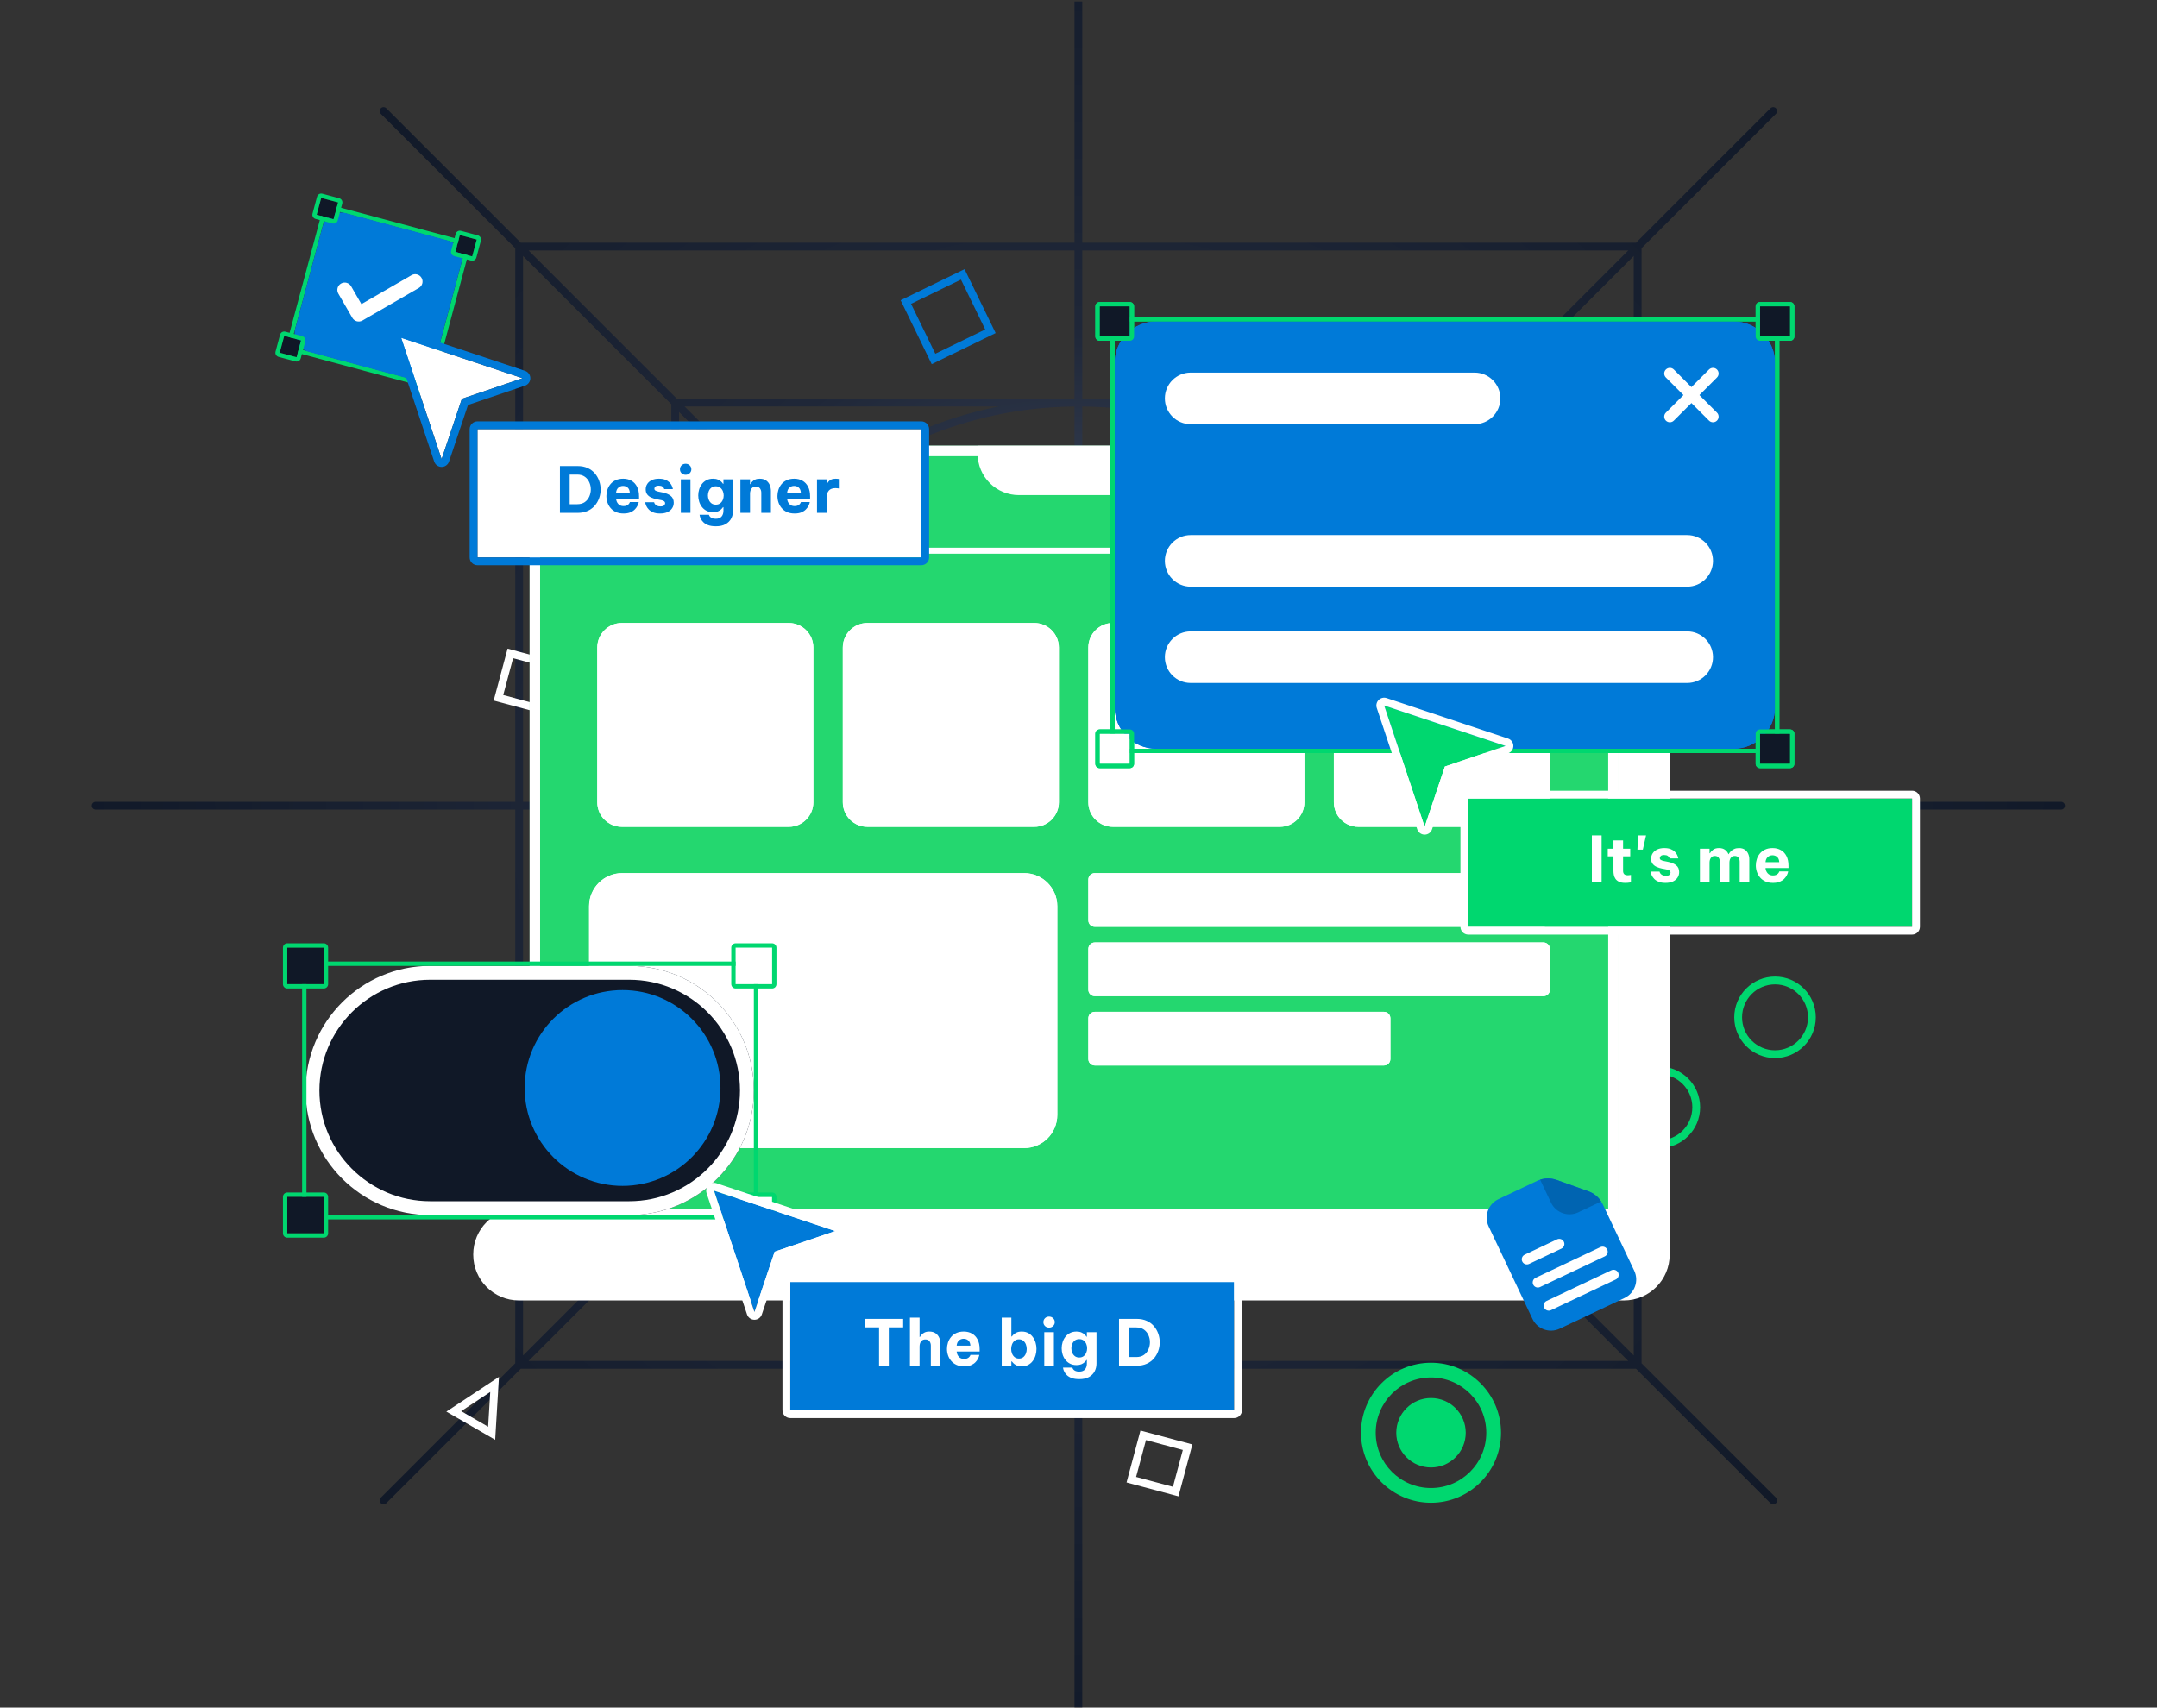 <?xml version="1.0" encoding="UTF-8" standalone="no"?><!DOCTYPE svg PUBLIC "-//W3C//DTD SVG 1.1//EN" "http://www.w3.org/Graphics/SVG/1.1/DTD/svg11.dtd"><svg width="100%" height="100%" viewBox="0 0 1244 985" version="1.1" xmlns="http://www.w3.org/2000/svg" xmlns:xlink="http://www.w3.org/1999/xlink" xml:space="preserve" xmlns:serif="http://www.serif.com/" style="fill-rule:evenodd;clip-rule:evenodd;stroke-linejoin:round;stroke-miterlimit:2;"><rect x="0" y="0" width="1244" height="985" fill="#333333" stroke="none"/><rect id="Design-How-we-work-outline" serif:id="Design How we work outline" x="0.437" y="0.875" width="1243" height="984" style="fill:none;"/><clipPath id="_clip1"><rect x="0.437" y="0.875" width="1243" height="984"/></clipPath><g clip-path="url(#_clip1)"><path d="M271.185,142.385L249.861,221.966C249.504,223.3 248.133,224.091 246.799,223.734L166.841,202.309C165.507,201.952 164.715,200.581 165.073,199.247L186.397,119.666C186.754,118.332 188.125,117.54 189.458,117.898L269.417,139.323C270.751,139.68 271.542,141.051 271.185,142.385ZM268.77,141.737L188.811,120.313L167.488,199.894L247.446,221.319L268.77,141.737Z" style="fill:rgb(0,215,111);"/><g id="Bg-grid" serif:id="Bg grid"><path d="M297.15,467.019L55.228,467.019C53.986,467.019 52.978,466.011 52.978,464.769C52.978,463.527 53.986,462.519 55.228,462.519L297.15,462.519L297.15,143.163L219.622,65.636C218.744,64.758 218.744,63.332 219.622,62.454C220.5,61.576 221.926,61.576 222.804,62.454L300.332,139.981L619.687,139.981L619.687,-73.834C619.687,-75.075 620.695,-76.084 621.937,-76.084C623.179,-76.084 624.187,-75.075 624.187,-73.834L624.187,139.981L943.542,139.981L1021.07,62.454C1021.95,61.576 1023.37,61.576 1024.25,62.454C1025.13,63.332 1025.13,64.758 1024.25,65.636L946.724,143.163L946.724,462.519L1188.65,462.519C1189.89,462.519 1190.9,463.527 1190.9,464.769C1190.9,466.011 1189.89,467.019 1188.65,467.019L946.724,467.019L946.724,786.374L1024.25,863.902C1025.13,864.78 1025.13,866.205 1024.25,867.084C1023.37,867.962 1021.95,867.962 1021.07,867.084L943.542,789.556L624.187,789.556L624.187,1059.58C624.187,1060.83 623.179,1061.83 621.937,1061.83C620.695,1061.83 619.687,1060.83 619.687,1059.58L619.687,789.556L300.332,789.556L222.804,867.084C221.926,867.962 220.5,867.962 219.622,867.084C218.744,866.205 218.744,864.78 219.622,863.902L297.15,786.374L297.15,467.019ZM301.65,147.663C301.65,170.795 301.65,316.344 301.65,462.519L387.15,462.519L387.15,233.163L301.65,147.663ZM619.687,144.481L304.832,144.481L390.332,229.981L619.687,229.981L619.687,144.481ZM939.042,144.481L624.187,144.481L624.187,229.981L853.542,229.981L939.042,144.481ZM942.224,462.519L942.224,147.663L856.724,233.163L856.724,462.519L942.224,462.519ZM942.224,781.874L942.224,467.019L856.724,467.019L856.724,696.374L942.224,781.874ZM624.187,785.056L939.042,785.056L853.542,699.556L624.187,699.556L624.187,785.056ZM304.832,785.056L619.687,785.056L619.687,699.556L390.332,699.556L304.832,785.056ZM301.65,467.019C301.65,613.193 301.65,758.743 301.65,781.874L387.15,696.374L387.15,467.019L301.65,467.019ZM391.65,237.663C391.65,261.282 391.65,336.244 391.65,418.832C400.713,373.214 423.011,332.338 454.366,300.38L391.65,237.663ZM576,234.481C489.08,234.481 411.261,234.481 394.832,234.482L457.548,297.198C489.506,265.843 530.382,243.545 576,234.481ZM849.042,234.481C832.613,234.481 754.794,234.481 667.874,234.481C713.492,243.545 754.367,265.843 786.325,297.198L849.042,234.481ZM852.224,418.832L852.224,237.663L789.507,300.38C820.863,332.338 843.161,373.214 852.224,418.832ZM852.224,691.874L852.224,510.706C843.161,556.323 820.863,597.199 789.507,629.157L852.224,691.874ZM667.874,695.056C754.794,695.056 832.613,695.056 849.042,695.056L786.325,632.339C754.367,663.695 713.492,685.993 667.874,695.056ZM394.832,695.056C411.261,695.056 489.08,695.056 576,695.056C530.382,685.993 489.506,663.695 457.548,632.339L394.832,695.056ZM391.65,510.706C391.65,597.802 391.65,675.465 391.65,691.874L454.366,629.157C423.011,597.199 400.713,556.323 391.65,510.706ZM457.548,303.562C417.282,344.616 392.254,400.668 391.66,462.519L616.505,462.519L457.548,303.562ZM619.687,234.492C557.836,235.086 501.784,260.114 460.73,300.38L619.687,459.337L619.687,234.492ZM783.144,300.38C742.089,260.114 686.038,235.086 624.187,234.492L624.187,459.337L783.144,300.38ZM852.213,462.519C851.62,400.668 826.592,344.616 786.326,303.562L627.369,462.519L852.213,462.519ZM786.326,625.976C826.592,584.921 851.62,528.87 852.213,467.019L627.369,467.019L786.326,625.976ZM624.187,695.045C686.038,694.452 742.089,669.423 783.144,629.158L624.187,470.201L624.187,695.045ZM460.73,629.158C501.784,669.423 557.836,694.452 619.687,695.045L619.687,470.201L460.73,629.158ZM391.66,467.019C392.254,528.87 417.282,584.921 457.548,625.976L616.505,467.019L391.66,467.019Z" style="fill:url(#_Radial2);"/></g><g id="Bg-shapes" serif:id="Bg shapes"><path d="M829.589,539.005C842.566,539.005 853.101,549.541 853.101,562.517C853.101,575.494 842.566,586.029 829.589,586.029C816.613,586.029 806.077,575.494 806.077,562.517C806.077,549.541 816.613,539.005 829.589,539.005ZM829.589,543.505C819.096,543.505 810.577,552.024 810.577,562.517C810.577,573.01 819.096,581.529 829.589,581.529C840.082,581.529 848.601,573.01 848.601,562.517C848.601,552.024 840.082,543.505 829.589,543.505Z" style="fill:rgb(0,215,111);"/><path d="M957.004,615.226C969.981,615.226 980.516,625.761 980.516,638.738C980.516,651.714 969.981,662.25 957.004,662.25C944.028,662.25 933.492,651.714 933.492,638.738C933.492,625.761 944.028,615.226 957.004,615.226ZM957.004,619.726C946.511,619.726 937.992,628.245 937.992,638.738C937.992,649.231 946.511,657.75 957.004,657.75C967.497,657.75 976.016,649.231 976.016,638.738C976.016,628.245 967.497,619.726 957.004,619.726Z" style="fill:rgb(0,215,111);"/><path d="M486.071,733.169C499.047,733.169 509.583,743.704 509.583,756.681C509.583,769.657 499.047,780.193 486.071,780.193C473.094,780.193 462.559,769.657 462.559,756.681C462.559,743.704 473.094,733.169 486.071,733.169ZM486.071,737.669C475.578,737.669 467.059,746.188 467.059,756.681C467.059,767.174 475.578,775.693 486.071,775.693C496.564,775.693 505.083,767.174 505.083,756.681C505.083,746.188 496.564,737.669 486.071,737.669Z" style="fill:rgb(0,215,111);"/><path d="M1023.7,563.323C1036.68,563.323 1047.22,573.858 1047.22,586.835C1047.22,599.811 1036.68,610.347 1023.7,610.347C1010.73,610.347 1000.19,599.811 1000.19,586.835C1000.19,573.858 1010.73,563.323 1023.7,563.323ZM1023.7,567.823C1013.21,567.823 1004.69,576.342 1004.69,586.835C1004.69,597.328 1013.21,605.847 1023.7,605.847C1034.2,605.847 1042.72,597.328 1042.72,586.835C1042.72,576.342 1034.2,567.823 1023.7,567.823Z" style="fill:rgb(0,215,111);"/><path d="M556.289,155.257L574.221,192.128L537.35,210.059L519.418,173.188L556.289,155.257ZM554.21,161.272L525.433,175.267L539.429,204.044L568.206,190.049L554.21,161.272Z" style="fill:rgb(0,122,216);"/><path d="M322.678,382.185L314.654,412.128L284.711,404.105L292.734,374.161L322.678,382.185ZM317.166,385.367L295.916,379.673L290.222,400.923L311.472,406.617L317.166,385.367Z" style="fill:white;"/><path d="M687.678,833.216L679.654,863.16L649.711,855.136L657.734,825.193L687.678,833.216ZM682.166,836.398L660.916,830.704L655.222,851.954L676.472,857.648L682.166,836.398Z" style="fill:white;"/><path d="M287.759,794.251L285.581,830.54L257.42,814.282L287.759,794.251ZM282.728,802.965L265.976,814.025L281.525,823.002L282.728,802.965Z" style="fill:white;"/><path d="M942.926,595.805L932.027,630.488L908.64,607.896L942.926,595.805ZM935.934,603.042L917.004,609.718L929.917,622.192L935.934,603.042Z" style="fill:rgb(0,122,216);"/></g><path d="M962.949,703.181L305.492,703.181C305.492,703.181 305.492,432.93 305.492,313.156C305.492,282.228 330.564,257.156 361.492,257.156L906.949,257.156C937.877,257.156 962.949,282.228 962.949,313.156L962.949,703.181Z" style="fill:white;"/><path d="M962.949,703.181L305.492,703.181L305.492,313.156C305.492,282.228 330.564,257.156 361.492,257.156L906.949,257.156C937.877,257.156 962.949,282.228 962.949,313.156L962.949,703.181ZM956.949,697.181L956.949,313.156C956.949,285.542 934.564,263.156 906.949,263.156L361.492,263.156C333.878,263.156 311.492,285.542 311.492,313.156L311.492,697.181L956.949,697.181Z" style="fill:white;"/><path d="M933.492,703.181L305.492,703.181L305.492,313.156C305.492,282.228 330.564,257.156 361.492,257.156C480.684,257.156 758.3,257.156 877.492,257.156C908.42,257.156 933.492,282.228 933.492,313.156L933.492,703.181Z" style="fill:rgb(36,215,111);"/><path d="M933.492,703.181L305.492,703.181L305.492,313.156C305.492,282.228 330.564,257.156 361.492,257.156L877.492,257.156C908.42,257.156 933.492,282.228 933.492,313.156L933.492,703.181ZM927.492,697.181L927.492,313.156C927.492,285.542 905.107,263.156 877.492,263.156L361.492,263.156C333.878,263.156 311.492,285.542 311.492,313.156L311.492,697.181L927.492,697.181Z" style="fill:white;"/><path d="M469.068,373.521L469.068,462.801C469.068,470.615 462.725,476.958 454.912,476.958L358.627,476.958C350.814,476.958 344.47,470.615 344.47,462.801L344.47,373.521C344.47,365.708 350.814,359.365 358.627,359.365L454.912,359.365C462.725,359.365 469.068,365.708 469.068,373.521Z" style="fill:white;"/><path d="M469.068,373.521L469.068,462.801C469.068,470.615 462.725,476.958 454.912,476.958L358.627,476.958C350.814,476.958 344.47,470.615 344.47,462.801L344.47,373.521C344.47,365.708 350.814,359.365 358.627,359.365L454.912,359.365C462.725,359.365 469.068,365.708 469.068,373.521ZM464.568,373.521C464.568,368.192 460.241,363.865 454.912,363.865L358.627,363.865C353.297,363.865 348.97,368.192 348.97,373.521L348.97,462.801C348.97,468.131 353.297,472.458 358.627,472.458L454.912,472.458C460.241,472.458 464.568,468.131 464.568,462.801L464.568,373.521Z" style="fill:white;"/><path d="M610.669,373.521L610.669,462.801C610.669,470.615 604.325,476.958 596.512,476.958L500.228,476.958C492.414,476.958 486.071,470.615 486.071,462.801L486.071,373.521C486.071,365.708 492.414,359.365 500.228,359.365L596.512,359.365C604.325,359.365 610.669,365.708 610.669,373.521Z" style="fill:white;"/><path d="M610.669,373.521L610.669,462.801C610.669,470.615 604.325,476.958 596.512,476.958L500.228,476.958C492.414,476.958 486.071,470.615 486.071,462.801L486.071,373.521C486.071,365.708 492.414,359.365 500.228,359.365L596.512,359.365C604.325,359.365 610.669,365.708 610.669,373.521ZM606.169,373.521C606.169,368.192 601.842,363.865 596.512,363.865L500.228,363.865C494.898,363.865 490.571,368.192 490.571,373.521L490.571,462.801C490.571,468.131 494.898,472.458 500.228,472.458L596.512,472.458C601.842,472.458 606.169,468.131 606.169,462.801L606.169,373.521Z" style="fill:white;"/><path d="M752.269,373.521L752.269,462.801C752.269,470.615 745.926,476.958 738.113,476.958L641.828,476.958C634.015,476.958 627.671,470.615 627.671,462.801L627.671,373.521C627.671,365.708 634.015,359.365 641.828,359.365L738.113,359.365C745.926,359.365 752.269,365.708 752.269,373.521Z" style="fill:white;"/><path d="M752.269,373.521L752.269,462.801C752.269,470.615 745.926,476.958 738.113,476.958L641.828,476.958C634.015,476.958 627.671,470.615 627.671,462.801L627.671,373.521C627.671,365.708 634.015,359.365 641.828,359.365L738.113,359.365C745.926,359.365 752.269,365.708 752.269,373.521ZM747.769,373.521C747.769,368.192 743.442,363.865 738.113,363.865L641.828,363.865C636.498,363.865 632.171,368.192 632.171,373.521L632.171,462.801C632.171,468.131 636.498,472.458 641.828,472.458L738.113,472.458C743.442,472.458 747.769,468.131 747.769,462.801L747.769,373.521Z" style="fill:white;"/><path d="M893.87,373.521L893.87,462.801C893.87,470.615 887.526,476.958 879.713,476.958L783.429,476.958C775.615,476.958 769.272,470.615 769.272,462.801L769.272,373.521C769.272,365.708 775.615,359.365 783.429,359.365L879.713,359.365C887.526,359.365 893.87,365.708 893.87,373.521Z" style="fill:white;"/><path d="M893.87,373.521L893.87,462.801C893.87,470.615 887.526,476.958 879.713,476.958L783.429,476.958C775.615,476.958 769.272,470.615 769.272,462.801L769.272,373.521C769.272,365.708 775.615,359.365 783.429,359.365L879.713,359.365C887.526,359.365 893.87,365.708 893.87,373.521ZM889.37,373.521C889.37,368.192 885.043,363.865 879.713,363.865L783.429,363.865C778.099,363.865 773.772,368.192 773.772,373.521L773.772,462.801C773.772,468.131 778.099,472.458 783.429,472.458L879.713,472.458C885.043,472.458 889.37,468.131 889.37,462.801L889.37,373.521Z" style="fill:white;"/><path d="M893.87,507.384L893.87,530.893C893.87,532.95 892.2,534.621 890.142,534.621L631.399,534.621C629.342,534.621 627.671,532.95 627.671,530.893L627.671,507.384C627.671,505.327 629.342,503.656 631.399,503.656L890.142,503.656C892.2,503.656 893.87,505.327 893.87,507.384Z" style="fill:white;"/><path d="M893.87,507.384L893.87,530.893C893.87,532.95 892.2,534.621 890.142,534.621L631.399,534.621C629.342,534.621 627.671,532.95 627.671,530.893L627.671,507.384C627.671,505.327 629.342,503.656 631.399,503.656L890.142,503.656C892.2,503.656 893.87,505.327 893.87,507.384ZM632.171,508.156L632.171,530.121L889.37,530.121L889.37,508.156L632.171,508.156Z" style="fill:white;"/><path d="M893.87,547.384L893.87,570.893C893.87,572.95 892.2,574.621 890.142,574.621L631.399,574.621C629.342,574.621 627.671,572.95 627.671,570.893L627.671,547.384C627.671,545.327 629.342,543.656 631.399,543.656L890.142,543.656C892.2,543.656 893.87,545.327 893.87,547.384Z" style="fill:white;"/><path d="M893.87,547.384L893.87,570.893C893.87,572.95 892.2,574.621 890.142,574.621L631.399,574.621C629.342,574.621 627.671,572.95 627.671,570.893L627.671,547.384C627.671,545.327 629.342,543.656 631.399,543.656L890.142,543.656C892.2,543.656 893.87,545.327 893.87,547.384ZM632.171,548.156L632.171,570.121L889.37,570.121L889.37,548.156L632.171,548.156Z" style="fill:white;"/><path d="M801.87,587.384L801.87,610.893C801.87,612.95 800.2,614.621 798.142,614.621L631.399,614.621C629.342,614.621 627.671,612.95 627.671,610.893L627.671,587.384C627.671,585.327 629.342,583.656 631.399,583.656L798.142,583.656C800.2,583.656 801.87,585.327 801.87,587.384Z" style="fill:white;"/><path d="M801.87,587.384L801.87,610.893C801.87,612.95 800.2,614.621 798.142,614.621L631.399,614.621C629.342,614.621 627.671,612.95 627.671,610.893L627.671,587.384C627.671,585.327 629.342,583.656 631.399,583.656L798.142,583.656C800.2,583.656 801.87,585.327 801.87,587.384ZM632.171,588.156L632.171,610.121L797.37,610.121L797.37,588.156L632.171,588.156Z" style="fill:white;"/><path d="M609.765,522.749L609.765,643.157C609.765,653.695 601.209,662.25 590.672,662.25L358.839,662.25C348.301,662.25 339.746,653.695 339.746,643.157L339.746,522.749C339.746,512.211 348.301,503.656 358.839,503.656L590.672,503.656C601.209,503.656 609.765,512.211 609.765,522.749Z" style="fill:white;"/><path d="M609.765,522.749L609.765,643.157C609.765,653.695 601.209,662.25 590.672,662.25L358.839,662.25C348.301,662.25 339.746,653.695 339.746,643.157L339.746,522.749C339.746,512.211 348.301,503.656 358.839,503.656L590.672,503.656C601.209,503.656 609.765,512.211 609.765,522.749ZM605.265,522.749C605.265,514.695 598.726,508.156 590.672,508.156L358.839,508.156C350.785,508.156 344.246,514.695 344.246,522.749L344.246,643.157C344.246,651.211 350.785,657.75 358.839,657.75L590.672,657.75C598.726,657.75 605.265,651.211 605.265,643.157L605.265,522.749Z" style="fill:white;"/><path d="M310.492,319.406C309.526,319.406 308.742,318.622 308.742,317.656C308.742,316.69 309.526,315.906 310.492,315.906L943.655,315.906C944.621,315.906 945.405,316.69 945.405,317.656C945.405,318.622 944.621,319.406 943.655,319.406L310.492,319.406Z" style="fill:white;"/><circle cx="344.47" cy="296.555" r="8.101" style="fill:white;"/><circle cx="373.638" cy="296.555" r="8.101" style="fill:white;"/><circle cx="402.805" cy="296.555" r="8.101" style="fill:white;"/><path d="M672.025,257.156C672.025,257.156 672.025,259.042 672.025,261.843C672.025,268.144 669.522,274.188 665.066,278.643C660.61,283.099 654.567,285.603 648.265,285.603C630.256,285.603 605.618,285.603 587.608,285.603C581.307,285.603 575.263,283.099 570.807,278.643C566.351,274.188 563.848,268.144 563.848,261.843C563.848,259.042 563.848,257.156 563.848,257.156L672.025,257.156Z" style="fill:white;"/><path d="M962.949,697.181C962.949,697.181 962.949,710.474 962.949,723.742C962.949,738.33 951.123,750.156 936.535,750.156C826.974,750.156 408.9,750.156 299.338,750.156C284.75,750.156 272.924,738.33 272.924,723.742C272.924,723.693 272.924,723.644 272.924,723.595C272.924,709.007 284.75,697.181 299.338,697.181L962.949,697.181Z" style="fill:white;"/><path d="M962.949,697.181L962.949,723.742C962.949,738.33 951.123,750.156 936.535,750.156L299.338,750.156C284.75,750.156 272.924,738.33 272.924,723.742L272.924,723.595C272.924,709.007 284.75,697.181 299.338,697.181L962.949,697.181ZM959.449,700.681L299.338,700.681C286.683,700.681 276.424,710.94 276.424,723.595L276.424,723.742C276.424,736.397 286.683,746.656 299.338,746.656L936.535,746.656C949.19,746.656 959.449,736.397 959.449,723.742L959.449,700.681Z" style="fill:none;"/><path d="M446.219,618.78C444.852,619.876 443.555,620.641 442.329,621.078C441.104,621.514 439.964,621.725 438.909,621.713C437.854,621.7 436.905,621.557 436.061,621.282C435.216,621.007 434.495,620.68 433.896,620.302C433.297,619.925 432.841,619.588 432.527,619.294C432.213,619 432.056,618.853 432.056,618.853L436.501,615.292C436.501,615.292 436.673,615.419 437.017,615.673C437.362,615.928 437.847,616.154 438.475,616.354C439.102,616.553 439.836,616.573 440.676,616.415C441.515,616.256 442.439,615.774 443.446,614.967C444.68,613.978 445.383,612.987 445.553,611.992C445.723,610.998 445.52,610.14 444.941,609.419C444.424,608.773 443.79,608.439 443.039,608.416C442.288,608.394 441.371,608.661 440.288,609.217L437.034,610.935C435.727,611.639 434.402,612.155 433.058,612.483C431.715,612.811 430.416,612.815 429.161,612.494C427.906,612.174 426.769,611.377 425.75,610.105C424.715,608.813 424.136,607.429 424.013,605.952C423.891,604.476 424.204,603.008 424.954,601.55C425.704,600.092 426.867,598.731 428.443,597.468C429.925,596.281 431.326,595.509 432.647,595.153C433.967,594.796 435.165,594.695 436.239,594.848C437.313,595.001 438.238,595.281 439.016,595.687C439.794,596.093 440.393,596.471 440.813,596.821C441.233,597.17 441.443,597.345 441.443,597.345L437.112,600.814C437.112,600.814 436.973,600.708 436.693,600.495C436.414,600.283 436.013,600.104 435.492,599.96C434.972,599.816 434.353,599.813 433.637,599.95C432.92,600.087 432.125,600.506 431.251,601.206C430.055,602.165 429.4,603.119 429.286,604.067C429.173,605.015 429.36,605.794 429.847,606.401C430.349,607.028 431.003,607.3 431.809,607.215C432.614,607.131 433.513,606.832 434.505,606.318L437.976,604.52C439.283,603.816 440.609,603.33 441.955,603.063C443.3,602.796 444.584,602.851 445.806,603.229C447.029,603.606 448.127,604.403 449.101,605.618C450.105,606.872 450.693,608.248 450.866,609.748C451.038,611.247 450.748,612.774 449.996,614.327C449.245,615.88 447.986,617.365 446.219,618.78Z" style="fill:white;fill-rule:nonzero;"/><path d="M464.569,604.079C463.239,605.145 461.911,605.842 460.585,606.172C459.258,606.502 457.981,606.542 456.753,606.294C455.525,606.046 454.382,605.582 453.322,604.903C452.263,604.223 451.338,603.389 450.547,602.401C449.786,601.452 449.184,600.398 448.74,599.241C448.296,598.084 448.079,596.878 448.087,595.624C448.096,594.369 448.401,593.135 449.003,591.92C449.604,590.705 450.561,589.572 451.871,588.522C453.258,587.412 454.731,586.73 456.292,586.478C457.852,586.226 459.411,586.45 460.97,587.15C462.529,587.851 463.986,589.046 465.34,590.737L466.185,591.791L455.842,600.077C456.63,600.943 457.579,601.477 458.691,601.677C459.803,601.878 460.872,601.567 461.898,600.746C462.487,600.274 462.894,599.799 463.12,599.322C463.346,598.845 463.468,598.404 463.487,597.999C463.505,597.594 463.477,597.266 463.401,597.016C463.324,596.765 463.286,596.639 463.286,596.639L467.275,593.444C467.275,593.444 467.373,593.654 467.569,594.073C467.765,594.493 467.936,595.066 468.081,595.792C468.226,596.518 468.252,597.339 468.159,598.255C468.067,599.171 467.749,600.128 467.206,601.124C466.664,602.12 465.784,603.105 464.569,604.079ZM453.742,597.456L459.925,592.502C459.031,591.503 458.094,590.976 457.113,590.919C456.132,590.863 455.224,591.169 454.388,591.839C453.552,592.509 453.057,593.35 452.902,594.363C452.747,595.376 453.027,596.407 453.742,597.456Z" style="fill:white;fill-rule:nonzero;"/><path d="M468.397,575.283C469.366,574.507 470.289,574.024 471.167,573.835C472.045,573.647 472.795,573.6 473.416,573.694C474.038,573.789 474.44,573.872 474.622,573.944L474.85,573.762L473.298,571.824L477.629,568.354L489.727,583.456L485.396,586.925L483.844,584.988L483.616,585.17C483.647,585.364 483.64,585.775 483.597,586.402C483.554,587.029 483.344,587.751 482.969,588.566C482.593,589.382 481.921,590.178 480.952,590.954C479.831,591.852 478.679,592.408 477.495,592.624C476.311,592.84 475.143,592.793 473.991,592.484C472.839,592.175 471.753,591.665 470.732,590.955C469.71,590.245 468.812,589.406 468.036,588.437C467.26,587.468 466.636,586.408 466.166,585.257C465.696,584.105 465.436,582.934 465.385,581.742C465.335,580.55 465.544,579.4 466.013,578.292C466.482,577.184 467.276,576.181 468.397,575.283ZM472.459,577.783C471.68,578.407 471.2,579.142 471.02,579.988C470.84,580.834 470.889,581.692 471.165,582.562C471.441,583.432 471.861,584.219 472.424,584.922C472.987,585.624 473.663,586.206 474.452,586.665C475.241,587.124 476.068,587.358 476.933,587.367C477.797,587.376 478.619,587.069 479.398,586.445C480.177,585.821 480.656,585.086 480.836,584.24C481.016,583.394 480.968,582.536 480.692,581.666C480.416,580.796 479.996,580.009 479.433,579.306C478.87,578.603 478.194,578.022 477.405,577.563C476.616,577.103 475.789,576.869 474.924,576.86C474.059,576.852 473.237,577.159 472.459,577.783Z" style="fill:white;fill-rule:nonzero;"/><path d="M493.033,580.808L480.934,565.706L485.237,562.26L486.994,564.454L487.137,564.339C486.988,563.804 486.914,563.224 486.913,562.6C486.913,561.977 487.08,561.329 487.414,560.656C487.748,559.983 488.333,559.311 489.168,558.642C489.586,558.307 489.938,558.065 490.223,557.914C490.508,557.764 490.65,557.689 490.65,557.689L494.074,561.963C494.074,561.963 493.914,562.044 493.593,562.208C493.271,562.372 492.892,562.629 492.456,562.979C491.107,564.059 490.393,565.231 490.314,566.495C490.235,567.759 490.858,569.217 492.182,570.87L497.363,577.338L493.033,580.808Z" style="fill:white;fill-rule:nonzero;"/><path d="M512.522,565.661C511.192,566.727 509.855,567.432 508.509,567.777C507.164,568.122 505.872,568.183 504.632,567.959C503.393,567.736 502.235,567.283 501.159,566.602C500.083,565.92 499.157,565.095 498.38,564.126C497.604,563.157 497.005,562.078 496.582,560.889C496.159,559.699 495.97,558.471 496.015,557.203C496.06,555.935 496.397,554.683 497.027,553.445C497.658,552.207 498.637,551.056 499.967,549.99C501.316,548.91 502.583,548.214 503.769,547.904C504.954,547.593 506.041,547.518 507.027,547.679C508.014,547.84 508.862,548.111 509.573,548.493C510.285,548.874 510.829,549.233 511.208,549.569C511.586,549.905 511.775,550.073 511.775,550.073L507.729,553.315C507.729,553.315 507.601,553.223 507.344,553.039C507.088,552.854 506.734,552.685 506.284,552.532C505.833,552.378 505.313,552.342 504.724,552.425C504.135,552.507 503.508,552.814 502.843,553.347C502.026,554.001 501.511,554.749 501.297,555.592C501.082,556.434 501.109,557.294 501.375,558.171C501.642,559.049 502.087,559.878 502.711,560.657C503.335,561.435 504.047,562.051 504.845,562.502C505.644,562.954 506.477,563.167 507.346,563.142C508.214,563.117 509.057,562.777 509.874,562.123C510.539,561.59 510.975,561.045 511.184,560.488C511.393,559.931 511.471,559.416 511.42,558.943C511.368,558.47 511.28,558.088 511.157,557.797C511.033,557.506 510.971,557.361 510.971,557.361L515.017,554.119C515.017,554.119 515.14,554.341 515.385,554.783C515.631,555.226 515.862,555.836 516.079,556.613C516.296,557.39 516.376,558.278 516.318,559.276C516.259,560.274 515.949,561.317 515.388,562.407C514.826,563.496 513.871,564.581 512.522,565.661Z" style="fill:white;fill-rule:nonzero;"/><path d="M522.836,556.931L505.487,535.276L509.818,531.806L516.803,540.525L516.946,540.411C516.873,539.97 516.851,539.427 516.879,538.78C516.907,538.134 517.087,537.444 517.419,536.71C517.751,535.976 518.354,535.259 519.228,534.559C520.406,533.616 521.582,533.118 522.757,533.066C523.931,533.014 525.028,533.273 526.047,533.845C527.066,534.416 527.948,535.167 528.694,536.098L536.569,545.928L532.239,549.398L524.957,540.308C524.378,539.587 523.674,539.106 522.843,538.867C522.013,538.629 521.17,538.851 520.315,539.536C519.669,540.054 519.278,540.617 519.142,541.225C519.005,541.833 519.042,542.443 519.251,543.055C519.461,543.667 519.779,544.239 520.205,544.771L527.167,553.461L522.836,556.931Z" style="fill:white;fill-rule:nonzero;"/><path d="M543.237,541.054C542.515,541.632 541.732,541.862 540.888,541.743C540.045,541.624 539.364,541.241 538.846,540.595C538.299,539.911 538.062,539.149 538.138,538.309C538.213,537.469 538.612,536.76 539.334,536.182C540.018,535.634 540.782,535.411 541.628,535.513C542.474,535.615 543.171,536.008 543.719,536.692C544.251,537.357 544.475,538.113 544.39,538.961C544.305,539.808 543.921,540.506 543.237,541.054Z" style="fill:white;fill-rule:nonzero;"/><path d="M551.87,534.137C551.149,534.716 550.366,534.945 549.522,534.826C548.678,534.707 547.997,534.324 547.48,533.679C546.932,532.995 546.696,532.233 546.771,531.393C546.847,530.553 547.245,529.843 547.967,529.265C548.651,528.717 549.416,528.494 550.261,528.596C551.107,528.698 551.804,529.091 552.352,529.775C552.885,530.44 553.108,531.196 553.024,532.044C552.939,532.892 552.554,533.59 551.87,534.137Z" style="fill:white;fill-rule:nonzero;"/><path d="M560.504,527.221C559.782,527.799 558.999,528.029 558.155,527.91C557.311,527.79 556.63,527.408 556.113,526.762C555.565,526.078 555.329,525.316 555.404,524.476C555.48,523.636 555.878,522.927 556.6,522.349C557.284,521.801 558.049,521.578 558.895,521.68C559.741,521.782 560.437,522.175 560.985,522.859C561.518,523.523 561.742,524.28 561.657,525.127C561.572,525.975 561.188,526.673 560.504,527.221Z" style="fill:white;fill-rule:nonzero;"/><path d="M431,644.657C431.121,643.558 430.331,642.572 429.232,642.45L415.176,640.899C414.076,640.777 415.078,641.787 414.956,642.886C414.835,643.985 413.638,644.752 414.737,644.874L428.793,646.426C429.341,646.486 429.863,646.319 430.263,645.999C430.663,645.679 430.94,645.206 431,644.657M414.956,642.886L429.013,644.438M417.163,641.118C416.066,640.995 415.076,641.788 414.956,642.886C414.834,643.984 415.626,644.973 416.724,645.093M381.522,623.544C371.396,631.657 370.339,646.895 379.781,656.336C386.942,663.495 398.442,664.765 406.992,659.34C418.264,652.188 420.559,637.085 412.446,626.959C404.85,617.477 391.004,615.948 381.522,623.544M384.023,626.666C391.904,620.353 403.515,621.76 409.644,629.87C415.303,637.36 414.089,648.355 406.932,654.43C399.182,661.008 387.543,659.848 381.23,651.968C375.024,644.221 376.277,632.872 384.023,626.666" style="fill:white;fill-rule:nonzero;"/><g><g><path d="M1023.7,209.399L1023.7,407.914C1023.7,421.162 1012.95,431.918 999.7,431.918L666.89,431.918C653.641,431.918 642.885,421.162 642.885,407.914L642.885,209.399C642.885,196.15 653.641,185.394 666.89,185.394L999.7,185.394C1012.95,185.394 1023.7,196.15 1023.7,209.399Z" style="fill:rgb(0,122,216);"/><g><path d="M960.752,217.746C959.484,216.478 959.484,214.418 960.752,213.15C962.021,211.882 964.08,211.882 965.348,213.15L990.231,238.032C991.499,239.3 991.499,241.36 990.231,242.628C988.962,243.897 986.903,243.897 985.634,242.628L960.752,217.746Z" style="fill:white;"/><path d="M985.634,213.15C986.903,211.882 988.962,211.882 990.231,213.15C991.499,214.418 991.499,216.478 990.231,217.746L965.348,242.628C964.08,243.897 962.021,243.897 960.752,242.628C959.484,241.36 959.484,239.3 960.752,238.032L985.634,213.15Z" style="fill:white;"/></g><path d="M987.932,323.537C987.932,331.75 981.265,338.417 973.052,338.417L686.69,338.417C678.477,338.417 671.809,331.75 671.809,323.537C671.809,315.324 678.477,308.656 686.69,308.656L973.052,308.656C981.265,308.656 987.932,315.324 987.932,323.537Z" style="fill:white;"/><path d="M987.932,379.089C987.932,387.301 981.265,393.969 973.052,393.969L686.69,393.969C678.477,393.969 671.809,387.301 671.809,379.089C671.809,370.876 678.477,364.208 686.69,364.208L973.052,364.208C981.265,364.208 987.932,370.876 987.932,379.089Z" style="fill:white;"/><path d="M865.299,229.802C865.299,238.015 858.631,244.683 850.419,244.683L686.69,244.683C678.477,244.683 671.809,238.015 671.809,229.802C671.809,221.59 678.477,214.922 686.69,214.922L850.419,214.922C858.631,214.922 865.299,221.59 865.299,229.802Z" style="fill:white;"/></g><path d="M1026.2,185.394L1026.2,431.918C1026.2,433.299 1025.09,434.418 1023.7,434.418L642.885,434.418C641.504,434.418 640.385,433.299 640.385,431.918L640.385,185.394C640.385,184.014 641.504,182.894 642.885,182.894L1023.7,182.894C1025.09,182.894 1026.2,184.014 1026.2,185.394ZM1023.7,185.394L642.885,185.394L642.885,431.918L1023.7,431.918L1023.7,185.394Z" style="fill:rgb(0,215,111);"/><rect x="634.221" y="176.73" width="17.328" height="17.328" style="fill:rgb(16,24,39);"/><path d="M654.049,176.73L654.049,194.058C654.049,195.439 652.93,196.558 651.549,196.558L634.221,196.558C632.84,196.558 631.721,195.439 631.721,194.058L631.721,176.73C631.721,175.349 632.84,174.23 634.221,174.23L651.549,174.23C652.93,174.23 654.049,175.349 654.049,176.73ZM651.549,176.73L634.221,176.73L634.221,194.058L651.549,194.058L651.549,176.73Z" style="fill:rgb(0,215,111);"/><rect x="1015.04" y="176.73" width="17.328" height="17.328" style="fill:rgb(16,24,39);"/><path d="M1034.87,176.73L1034.87,194.058C1034.87,195.439 1033.75,196.558 1032.37,196.558L1015.04,196.558C1013.66,196.558 1012.54,195.439 1012.54,194.058L1012.54,176.73C1012.54,175.349 1013.66,174.23 1015.04,174.23L1032.37,174.23C1033.75,174.23 1034.87,175.349 1034.87,176.73ZM1032.37,176.73L1015.04,176.73L1015.04,194.058L1032.37,194.058L1032.37,176.73Z" style="fill:rgb(0,215,111);"/><rect x="1015.04" y="423.254" width="17.328" height="17.328" style="fill:rgb(16,24,39);"/><path d="M1034.87,423.254L1034.87,440.582C1034.87,441.963 1033.75,443.082 1032.37,443.082L1015.04,443.082C1013.66,443.082 1012.54,441.963 1012.54,440.582L1012.54,423.254C1012.54,421.873 1013.66,420.754 1015.04,420.754L1032.37,420.754C1033.75,420.754 1034.87,421.873 1034.87,423.254ZM1032.37,423.254L1015.04,423.254L1015.04,440.582L1032.37,440.582L1032.37,423.254Z" style="fill:rgb(0,215,111);"/><rect x="634.221" y="423.254" width="17.328" height="17.328" style="fill:white;"/><path d="M654.049,423.254L654.049,440.582C654.049,441.963 652.93,443.082 651.549,443.082L634.221,443.082C632.84,443.082 631.721,441.963 631.721,440.582L631.721,423.254C631.721,421.873 632.84,420.754 634.221,420.754L651.549,420.754C652.93,420.754 654.049,421.873 654.049,423.254ZM651.549,423.254L634.221,423.254L634.221,440.582L651.549,440.582L651.549,423.254Z" style="fill:rgb(0,215,111);"/></g><g><g><path d="M1023.7,209.399L1023.7,407.914C1023.7,421.162 1012.95,431.918 999.7,431.918L666.89,431.918C653.641,431.918 642.885,421.162 642.885,407.914L642.885,209.399C642.885,196.15 653.641,185.394 666.89,185.394L999.7,185.394C1012.95,185.394 1023.7,196.15 1023.7,209.399Z" style="fill:rgb(0,122,216);"/><g><path d="M960.752,217.746C959.484,216.478 959.484,214.418 960.752,213.15C962.021,211.882 964.08,211.882 965.348,213.15L990.231,238.032C991.499,239.3 991.499,241.36 990.231,242.628C988.962,243.897 986.903,243.897 985.634,242.628L960.752,217.746Z" style="fill:white;"/><path d="M985.634,213.15C986.903,211.882 988.962,211.882 990.231,213.15C991.499,214.418 991.499,216.478 990.231,217.746L965.348,242.628C964.08,243.897 962.021,243.897 960.752,242.628C959.484,241.36 959.484,239.3 960.752,238.032L985.634,213.15Z" style="fill:white;"/></g><path d="M987.932,323.537C987.932,331.75 981.265,338.417 973.052,338.417L686.69,338.417C678.477,338.417 671.809,331.75 671.809,323.537C671.809,315.324 678.477,308.656 686.69,308.656L973.052,308.656C981.265,308.656 987.932,315.324 987.932,323.537Z" style="fill:white;"/><path d="M987.932,379.089C987.932,387.301 981.265,393.969 973.052,393.969L686.69,393.969C678.477,393.969 671.809,387.301 671.809,379.089C671.809,370.876 678.477,364.208 686.69,364.208L973.052,364.208C981.265,364.208 987.932,370.876 987.932,379.089Z" style="fill:white;"/><path d="M865.299,229.802C865.299,238.015 858.631,244.683 850.419,244.683L686.69,244.683C678.477,244.683 671.809,238.015 671.809,229.802C671.809,221.59 678.477,214.922 686.69,214.922L850.419,214.922C858.631,214.922 865.299,221.59 865.299,229.802Z" style="fill:white;"/></g><path d="M1026.2,185.394L1026.2,431.918C1026.2,433.299 1025.09,434.418 1023.7,434.418L642.885,434.418C641.504,434.418 640.385,433.299 640.385,431.918L640.385,185.394C640.385,184.014 641.504,182.894 642.885,182.894L1023.7,182.894C1025.09,182.894 1026.2,184.014 1026.2,185.394ZM1023.7,185.394L642.885,185.394L642.885,431.918L1023.7,431.918L1023.7,185.394Z" style="fill:rgb(0,215,111);"/><rect x="634.221" y="176.73" width="17.328" height="17.328" style="fill:rgb(16,24,39);"/><path d="M654.049,176.73L654.049,194.058C654.049,195.439 652.93,196.558 651.549,196.558L634.221,196.558C632.84,196.558 631.721,195.439 631.721,194.058L631.721,176.73C631.721,175.349 632.84,174.23 634.221,174.23L651.549,174.23C652.93,174.23 654.049,175.349 654.049,176.73ZM651.549,176.73L634.221,176.73L634.221,194.058L651.549,194.058L651.549,176.73Z" style="fill:rgb(0,215,111);"/><rect x="1015.04" y="176.73" width="17.328" height="17.328" style="fill:rgb(16,24,39);"/><path d="M1034.87,176.73L1034.87,194.058C1034.87,195.439 1033.75,196.558 1032.37,196.558L1015.04,196.558C1013.66,196.558 1012.54,195.439 1012.54,194.058L1012.54,176.73C1012.54,175.349 1013.66,174.23 1015.04,174.23L1032.37,174.23C1033.75,174.23 1034.87,175.349 1034.87,176.73ZM1032.37,176.73L1015.04,176.73L1015.04,194.058L1032.37,194.058L1032.37,176.73Z" style="fill:rgb(0,215,111);"/><rect x="1015.04" y="423.254" width="17.328" height="17.328" style="fill:rgb(16,24,39);"/><path d="M1034.87,423.254L1034.87,440.582C1034.87,441.963 1033.75,443.082 1032.37,443.082L1015.04,443.082C1013.66,443.082 1012.54,441.963 1012.54,440.582L1012.54,423.254C1012.54,421.873 1013.66,420.754 1015.04,420.754L1032.37,420.754C1033.75,420.754 1034.87,421.873 1034.87,423.254ZM1032.37,423.254L1015.04,423.254L1015.04,440.582L1032.37,440.582L1032.37,423.254Z" style="fill:rgb(0,215,111);"/><rect x="634.221" y="423.254" width="17.328" height="17.328" style="fill:white;"/><path d="M654.049,423.254L654.049,440.582C654.049,441.963 652.93,443.082 651.549,443.082L634.221,443.082C632.84,443.082 631.721,441.963 631.721,440.582L631.721,423.254C631.721,421.873 632.84,420.754 634.221,420.754L651.549,420.754C652.93,420.754 654.049,421.873 654.049,423.254ZM651.549,423.254L634.221,423.254L634.221,440.582L651.549,440.582L651.549,423.254Z" style="fill:rgb(0,215,111);"/></g><g><path d="M176.214,629.039C176.214,668.705 208.418,700.909 248.084,700.909L362.9,700.909C402.567,700.909 434.771,668.705 434.771,629.039C434.771,589.373 402.567,557.169 362.9,557.169L248.084,557.169C208.418,557.169 176.214,589.373 176.214,629.039Z" style="fill:rgb(16,24,39);"/><path d="M176.214,629.039C176.214,589.373 208.418,557.169 248.084,557.169L362.9,557.169C402.567,557.169 434.771,589.373 434.771,629.039C434.771,668.705 402.567,700.909 362.9,700.909L248.084,700.909C208.418,700.909 176.214,668.705 176.214,629.039ZM184.214,629.039C184.214,664.29 212.833,692.909 248.084,692.909L362.9,692.909C398.151,692.909 426.771,664.29 426.771,629.039C426.771,593.788 398.151,565.169 362.9,565.169L248.084,565.169C212.833,565.169 184.214,593.788 184.214,629.039Z" style="fill:white;"/><circle cx="359.044" cy="627.591" r="56.468" style="fill:rgb(0,122,216);"/></g><rect x="846.771" y="460.621" width="256" height="74" style="fill:rgb(0,215,111);"/><path d="M1107.27,460.621L1107.27,534.621C1107.27,537.106 1105.26,539.121 1102.77,539.121L846.771,539.121C844.285,539.121 842.271,537.106 842.271,534.621L842.271,460.621C842.271,458.135 844.285,456.121 846.771,456.121L1102.77,456.121C1105.26,456.121 1107.27,458.135 1107.27,460.621ZM1102.77,460.621L846.771,460.621L846.771,534.621L1102.77,534.621L1102.77,460.621Z" style="fill:white;"/><path d="M798.293,406.954L868.296,430.289L833.308,442.165L821.627,476.958L798.293,406.954Z" style="fill:rgb(0,215,111);"/><path d="M799.716,402.685L869.719,426.02C871.553,426.631 872.791,428.344 872.796,430.277C872.802,432.209 871.573,433.929 869.743,434.55L836.865,445.71L825.893,478.39C825.278,480.225 823.558,481.46 821.623,481.458C819.687,481.456 817.97,480.217 817.358,478.381L794.024,408.377C793.485,406.76 793.906,404.978 795.111,403.772C796.316,402.567 798.099,402.146 799.716,402.685ZM798.293,406.954L821.627,476.958L833.308,442.165L868.296,430.289L798.293,406.954Z" style="fill:white;"/><g><path d="M265.977,152.161L250.239,210.896C248.67,216.753 242.641,220.234 236.784,218.664L178.049,202.926C172.192,201.357 168.711,195.328 170.28,189.471L186.018,130.736C187.588,124.879 193.617,121.398 199.474,122.967L258.209,138.705C264.066,140.275 267.547,146.304 265.977,152.161Z" style="fill:rgb(0,122,216);"/><path d="M195.125,169.361C193.953,167.33 194.65,164.729 196.681,163.556C198.712,162.383 201.314,163.08 202.487,165.111C202.487,165.111 208.434,175.413 208.434,175.413L237.327,158.732C239.358,157.559 241.959,158.256 243.132,160.288C244.305,162.319 243.608,164.921 241.577,166.093L209.004,184.899C206.971,186.073 204.372,185.377 203.198,183.344L195.125,169.361Z" style="fill:white;"/></g><rect x="275.356" y="247.555" width="256" height="74" style="fill:white;"/><path d="M535.856,247.555L535.856,321.555C535.856,324.04 533.841,326.055 531.356,326.055L275.356,326.055C272.87,326.055 270.856,324.04 270.856,321.555L270.856,247.555C270.856,245.07 272.87,243.055 275.356,243.055L531.356,243.055C533.841,243.055 535.856,245.07 535.856,247.555ZM531.356,247.555L275.356,247.555L275.356,321.555L531.356,321.555L531.356,247.555Z" style="fill:rgb(0,122,216);"/><rect x="918.072" y="481.9" width="5.622" height="27.017" style="fill:white;fill-rule:nonzero;"/><path d="M937.312,509.281C935.803,509.281 934.599,509.056 933.698,508.606C932.797,508.156 932.116,507.584 931.653,506.89C931.191,506.196 930.887,505.46 930.741,504.681C930.595,503.902 930.522,503.184 930.522,502.527L930.522,493.984L927.236,493.984L927.236,489.566L930.522,489.566L930.522,484.784L936.071,484.784L936.071,489.566L940.197,489.566L940.197,493.984L936.071,493.984L936.071,502.381C936.071,503.184 936.284,503.805 936.71,504.243C937.136,504.681 937.848,504.9 938.846,504.9C939.284,504.9 939.685,504.864 940.051,504.791C940.416,504.718 940.598,504.681 940.598,504.681L940.598,508.953C940.598,508.953 940.27,509.007 939.612,509.117C938.955,509.227 938.189,509.281 937.312,509.281Z" style="fill:white;fill-rule:nonzero;"/><path d="M944.359,490.114L944.724,481.9L949.324,481.9L947.462,490.114L944.359,490.114Z" style="fill:white;fill-rule:nonzero;"/><path d="M960.532,509.281C958.926,509.281 957.599,509.062 956.553,508.624C955.506,508.186 954.672,507.644 954.052,506.999C953.431,506.354 952.969,505.709 952.664,505.064C952.36,504.42 952.165,503.878 952.08,503.44C951.995,503.002 951.952,502.783 951.952,502.783L957.1,502.783C957.1,502.783 957.137,502.904 957.21,503.148C957.283,503.391 957.447,503.671 957.703,503.987C957.958,504.304 958.329,504.584 958.816,504.827C959.303,505.071 959.96,505.192 960.788,505.192C961.81,505.192 962.51,504.985 962.887,504.572C963.264,504.158 963.453,503.744 963.453,503.33C963.453,502.454 962.735,501.87 961.299,501.578L958.67,501.067C957.551,500.848 956.498,500.525 955.512,500.099C954.526,499.673 953.735,499.077 953.139,498.31C952.543,497.544 952.245,496.552 952.245,495.335C952.245,494.167 952.549,493.12 953.157,492.195C953.766,491.27 954.636,490.54 955.768,490.005C956.899,489.469 958.256,489.201 959.838,489.201C961.323,489.201 962.558,489.402 963.544,489.804C964.53,490.205 965.315,490.704 965.899,491.301C966.483,491.897 966.921,492.493 967.213,493.09C967.505,493.686 967.694,494.185 967.779,494.586C967.864,494.988 967.907,495.189 967.907,495.189L962.942,495.189C962.942,495.189 962.869,495.025 962.723,494.696C962.577,494.367 962.278,494.039 961.828,493.71C961.378,493.382 960.69,493.217 959.765,493.217C958.816,493.217 958.159,493.406 957.794,493.783C957.429,494.16 957.246,494.556 957.246,494.97C957.246,495.457 957.459,495.822 957.885,496.065C958.311,496.308 958.865,496.503 959.546,496.649L962.065,497.16C963.915,497.525 965.436,498.164 966.629,499.077C967.822,499.99 968.418,501.31 968.418,503.038C968.418,504.207 968.114,505.265 967.505,506.215C966.897,507.164 966.008,507.912 964.84,508.46C963.672,509.007 962.236,509.281 960.532,509.281Z" style="fill:white;fill-rule:nonzero;"/><path d="M980.393,508.916L980.393,489.566L985.942,489.566L985.942,492.195L986.125,492.195C986.539,491.489 987.159,490.814 987.987,490.169C988.814,489.524 989.946,489.201 991.382,489.201C992.843,489.201 994.017,489.542 994.905,490.224C995.794,490.905 996.445,491.745 996.859,492.743L996.932,492.743C997.248,492.183 997.668,491.629 998.191,491.082C998.714,490.534 999.372,490.084 1000.16,489.731C1000.95,489.378 1001.88,489.201 1002.96,489.201C1004.29,489.201 1005.4,489.506 1006.28,490.114C1007.15,490.723 1007.81,491.52 1008.23,492.505C1008.66,493.491 1008.87,494.544 1008.87,495.663L1008.87,508.916L1003.32,508.916L1003.32,497.051C1003.32,496.102 1003.08,495.317 1002.61,494.696C1002.13,494.075 1001.42,493.765 1000.47,493.765C999.743,493.765 999.153,493.947 998.702,494.313C998.252,494.678 997.923,495.146 997.717,495.718C997.51,496.29 997.406,496.88 997.406,497.489L997.406,508.916L991.857,508.916L991.857,497.051C991.857,496.102 991.62,495.317 991.145,494.696C990.67,494.075 989.958,493.765 989.009,493.765C988.279,493.765 987.689,493.947 987.238,494.313C986.788,494.678 986.46,495.146 986.253,495.718C986.046,496.29 985.942,496.88 985.942,497.489L985.942,508.916L980.393,508.916Z" style="fill:white;fill-rule:nonzero;"/><path d="M1022.52,509.281C1020.82,509.281 1019.35,508.995 1018.11,508.423C1016.87,507.851 1015.84,507.085 1015.04,506.123C1014.24,505.162 1013.63,504.085 1013.23,502.892C1012.83,501.7 1012.63,500.47 1012.63,499.205C1012.63,497.988 1012.82,496.789 1013.2,495.609C1013.57,494.428 1014.16,493.351 1014.95,492.378C1015.74,491.404 1016.75,490.631 1017.98,490.059C1019.21,489.487 1020.66,489.201 1022.34,489.201C1024.12,489.201 1025.69,489.591 1027.07,490.37C1028.44,491.148 1029.52,492.299 1030.3,493.82C1031.08,495.341 1031.47,497.185 1031.47,499.351L1031.47,500.702L1018.22,500.702C1018.29,501.87 1018.7,502.88 1019.44,503.732C1020.18,504.584 1021.21,505.01 1022.52,505.01C1023.28,505.01 1023.89,504.894 1024.37,504.663C1024.84,504.432 1025.21,504.164 1025.48,503.86C1025.75,503.555 1025.93,503.282 1026.03,503.038C1026.13,502.795 1026.17,502.673 1026.17,502.673L1031.29,502.673C1031.29,502.673 1031.23,502.898 1031.12,503.349C1031.01,503.799 1030.79,504.353 1030.45,505.01C1030.11,505.667 1029.61,506.324 1028.97,506.981C1028.32,507.638 1027.48,508.186 1026.43,508.624C1025.38,509.062 1024.08,509.281 1022.52,509.281ZM1018.22,497.343L1026.14,497.343C1026.07,496.004 1025.66,495.006 1024.93,494.349C1024.2,493.692 1023.3,493.363 1022.23,493.363C1021.16,493.363 1020.25,493.71 1019.49,494.404C1018.74,495.098 1018.31,496.077 1018.22,497.343Z" style="fill:white;fill-rule:nonzero;"/><path d="M322.926,295.85L322.926,268.834L333.149,268.834C335.339,268.834 337.268,269.217 338.935,269.984C340.603,270.751 341.984,271.779 343.079,273.069C344.174,274.359 345.002,275.807 345.562,277.413C346.122,279.02 346.401,280.663 346.401,282.342C346.401,284.022 346.122,285.664 345.562,287.271C345.002,288.877 344.174,290.325 343.079,291.615C341.984,292.905 340.603,293.934 338.935,294.7C337.268,295.467 335.339,295.85 333.149,295.85L322.926,295.85ZM332.893,273.763L328.549,273.763L328.549,290.849L332.893,290.849C334.67,290.849 336.136,290.435 337.292,289.607C338.449,288.78 339.313,287.709 339.885,286.395C340.457,285.08 340.743,283.717 340.743,282.306C340.743,280.894 340.457,279.537 339.885,278.235C339.313,276.933 338.449,275.862 337.292,275.022C336.136,274.182 334.67,273.763 332.893,273.763Z" style="fill:rgb(0,122,216);fill-rule:nonzero;"/><path d="M359.618,296.216C357.914,296.216 356.441,295.93 355.2,295.358C353.959,294.786 352.937,294.019 352.133,293.058C351.33,292.096 350.728,291.019 350.326,289.826C349.925,288.634 349.724,287.405 349.724,286.139C349.724,284.922 349.912,283.723 350.29,282.543C350.667,281.362 351.251,280.285 352.042,279.312C352.833,278.338 353.843,277.566 355.072,276.994C356.301,276.422 357.756,276.136 359.435,276.136C361.212,276.136 362.788,276.525 364.163,277.304C365.538,278.083 366.615,279.233 367.394,280.754C368.173,282.275 368.562,284.119 368.562,286.285L368.562,287.636L355.31,287.636C355.383,288.804 355.79,289.814 356.533,290.666C357.275,291.518 358.303,291.944 359.618,291.944C360.372,291.944 360.987,291.828 361.461,291.597C361.936,291.366 362.307,291.098 362.575,290.794C362.843,290.49 363.025,290.216 363.123,289.973C363.22,289.729 363.269,289.607 363.269,289.607L368.38,289.607C368.38,289.607 368.325,289.833 368.216,290.283C368.106,290.733 367.881,291.287 367.54,291.944C367.199,292.601 366.707,293.258 366.062,293.915C365.417,294.573 364.571,295.12 363.524,295.558C362.478,295.997 361.175,296.216 359.618,296.216ZM355.31,284.277L363.232,284.277C363.159,282.938 362.757,281.941 362.027,281.283C361.297,280.626 360.397,280.298 359.326,280.298C358.255,280.298 357.342,280.644 356.587,281.338C355.833,282.032 355.407,283.011 355.31,284.277Z" style="fill:rgb(0,122,216);fill-rule:nonzero;"/><path d="M380.683,296.216C379.077,296.216 377.751,295.997 376.704,295.558C375.657,295.12 374.824,294.579 374.203,293.934C373.582,293.289 373.12,292.644 372.816,291.999C372.511,291.354 372.317,290.812 372.232,290.374C372.146,289.936 372.104,289.717 372.104,289.717L377.252,289.717C377.252,289.717 377.288,289.839 377.361,290.082C377.434,290.325 377.598,290.605 377.854,290.922C378.11,291.238 378.481,291.518 378.967,291.761C379.454,292.005 380.111,292.127 380.939,292.127C381.961,292.127 382.661,291.92 383.038,291.506C383.415,291.092 383.604,290.678 383.604,290.265C383.604,289.388 382.886,288.804 381.45,288.512L378.821,288.001C377.702,287.782 376.649,287.459 375.663,287.034C374.678,286.608 373.887,286.011 373.29,285.245C372.694,284.478 372.396,283.486 372.396,282.269C372.396,281.101 372.7,280.054 373.309,279.129C373.917,278.204 374.787,277.474 375.919,276.939C377.051,276.403 378.408,276.136 379.99,276.136C381.474,276.136 382.71,276.336 383.695,276.738C384.681,277.14 385.466,277.639 386.05,278.235C386.634,278.831 387.072,279.427 387.365,280.024C387.657,280.62 387.845,281.119 387.93,281.521C388.016,281.922 388.058,282.123 388.058,282.123L383.093,282.123C383.093,282.123 383.02,281.959 382.874,281.63C382.728,281.302 382.43,280.973 381.979,280.644C381.529,280.316 380.842,280.152 379.917,280.152C378.967,280.152 378.31,280.34 377.945,280.717C377.58,281.095 377.398,281.49 377.398,281.904C377.398,282.391 377.611,282.756 378.036,282.999C378.462,283.243 379.016,283.437 379.698,283.583L382.217,284.095C384.067,284.46 385.588,285.099 386.78,286.011C387.973,286.924 388.569,288.244 388.569,289.973C388.569,291.141 388.265,292.2 387.657,293.149C387.048,294.098 386.16,294.846 384.991,295.394C383.823,295.942 382.387,296.216 380.683,296.216Z" style="fill:rgb(0,122,216);fill-rule:nonzero;"/><path d="M395.433,273.872C394.459,273.872 393.668,273.562 393.06,272.941C392.451,272.32 392.147,271.584 392.147,270.732C392.147,269.832 392.451,269.071 393.06,268.45C393.668,267.83 394.459,267.519 395.433,267.519C396.358,267.519 397.137,267.83 397.77,268.45C398.402,269.071 398.719,269.832 398.719,270.732C398.719,271.584 398.402,272.32 397.77,272.941C397.137,273.562 396.358,273.872 395.433,273.872ZM392.658,295.85L392.658,276.501L398.208,276.501L398.208,295.85L392.658,295.85Z" style="fill:rgb(0,122,216);fill-rule:nonzero;"/><path d="M412.884,303.59C411.083,303.59 409.605,303.371 408.449,302.933C407.292,302.495 406.374,301.941 405.692,301.272C405.011,300.603 404.512,299.939 404.195,299.282C403.879,298.625 403.678,298.071 403.593,297.621C403.508,297.171 403.465,296.946 403.465,296.946L408.868,296.946C408.868,296.946 408.911,297.061 408.996,297.293C409.081,297.524 409.258,297.792 409.526,298.096C409.793,298.4 410.189,298.668 410.712,298.899C411.235,299.13 411.935,299.246 412.811,299.246C414.32,299.246 415.434,298.82 416.152,297.968C416.87,297.116 417.229,295.997 417.229,294.609L417.229,292.565L416.973,292.565C416.73,292.954 416.365,293.38 415.878,293.842C415.391,294.305 414.771,294.694 414.016,295.011C413.262,295.327 412.349,295.485 411.278,295.485C409.842,295.485 408.588,295.212 407.518,294.664C406.447,294.116 405.552,293.38 404.834,292.455C404.116,291.53 403.581,290.496 403.228,289.352C402.875,288.208 402.698,287.027 402.698,285.81C402.698,284.618 402.875,283.443 403.228,282.287C403.581,281.131 404.116,280.091 404.834,279.166C405.552,278.241 406.447,277.505 407.518,276.957C408.588,276.409 409.842,276.136 411.278,276.136C412.349,276.136 413.262,276.3 414.016,276.628C414.771,276.957 415.397,277.346 415.896,277.797C416.395,278.247 416.754,278.679 416.973,279.093L417.229,279.093L417.229,276.501L422.778,276.501L422.778,294.609C422.778,296.216 422.425,297.7 421.72,299.063C421.014,300.426 419.931,301.522 418.47,302.349C417.01,303.177 415.148,303.59 412.884,303.59ZM412.811,291.104C413.834,291.104 414.679,290.849 415.349,290.338C416.018,289.826 416.523,289.163 416.864,288.348C417.205,287.532 417.375,286.687 417.375,285.81C417.375,284.91 417.205,284.058 416.864,283.255C416.523,282.452 416.018,281.794 415.349,281.283C414.679,280.772 413.834,280.517 412.811,280.517C411.813,280.517 410.98,280.772 410.31,281.283C409.641,281.794 409.136,282.452 408.795,283.255C408.455,284.058 408.284,284.91 408.284,285.81C408.284,286.687 408.455,287.532 408.795,288.348C409.136,289.163 409.641,289.826 410.31,290.338C410.98,290.849 411.813,291.104 412.811,291.104Z" style="fill:rgb(0,122,216);fill-rule:nonzero;"/><path d="M427.013,295.85L427.013,276.501L432.563,276.501L432.563,279.275L432.745,279.275C432.964,278.886 433.287,278.448 433.713,277.961C434.139,277.474 434.711,277.048 435.429,276.683C436.147,276.318 437.065,276.136 438.185,276.136C439.694,276.136 440.923,276.482 441.873,277.176C442.822,277.87 443.515,278.758 443.954,279.841C444.392,280.924 444.611,282.062 444.611,283.255L444.611,295.85L439.061,295.85L439.061,284.204C439.061,283.279 438.812,282.464 438.313,281.758C437.814,281.052 437.017,280.699 435.922,280.699C435.094,280.699 434.437,280.894 433.95,281.283C433.463,281.673 433.11,282.172 432.891,282.78C432.672,283.389 432.563,284.034 432.563,284.715L432.563,295.85L427.013,295.85Z" style="fill:rgb(0,122,216);fill-rule:nonzero;"/><path d="M458.265,296.216C456.561,296.216 455.089,295.93 453.847,295.358C452.606,294.786 451.584,294.019 450.781,293.058C449.978,292.096 449.375,291.019 448.974,289.826C448.572,288.634 448.371,287.405 448.371,286.139C448.371,284.922 448.56,283.723 448.937,282.543C449.314,281.362 449.898,280.285 450.689,279.312C451.48,278.338 452.491,277.566 453.72,276.994C454.949,276.422 456.403,276.136 458.083,276.136C459.859,276.136 461.435,276.525 462.81,277.304C464.186,278.083 465.263,279.233 466.041,280.754C466.82,282.275 467.21,284.119 467.21,286.285L467.21,287.636L453.957,287.636C454.03,288.804 454.438,289.814 455.18,290.666C455.922,291.518 456.951,291.944 458.265,291.944C459.02,291.944 459.634,291.828 460.109,291.597C460.583,291.366 460.955,291.098 461.222,290.794C461.49,290.49 461.673,290.216 461.77,289.973C461.867,289.729 461.916,289.607 461.916,289.607L467.027,289.607C467.027,289.607 466.972,289.833 466.863,290.283C466.753,290.733 466.528,291.287 466.188,291.944C465.847,292.601 465.354,293.258 464.709,293.915C464.064,294.573 463.218,295.12 462.172,295.558C461.125,295.997 459.823,296.216 458.265,296.216ZM453.957,284.277L461.879,284.277C461.806,282.938 461.405,281.941 460.675,281.283C459.944,280.626 459.044,280.298 457.973,280.298C456.902,280.298 455.989,280.644 455.235,281.338C454.48,282.032 454.054,283.011 453.957,284.277Z" style="fill:rgb(0,122,216);fill-rule:nonzero;"/><path d="M471.189,295.85L471.189,276.501L476.702,276.501L476.702,279.312L476.885,279.312C477.104,278.801 477.408,278.302 477.797,277.815C478.187,277.328 478.722,276.927 479.404,276.61C480.085,276.294 480.962,276.136 482.032,276.136C482.568,276.136 482.994,276.166 483.31,276.227C483.627,276.288 483.785,276.318 483.785,276.318L483.785,281.794C483.785,281.794 483.608,281.758 483.255,281.685C482.903,281.612 482.446,281.575 481.886,281.575C480.158,281.575 478.868,282.044 478.016,282.981C477.165,283.918 476.739,285.445 476.739,287.563L476.739,295.85L471.189,295.85Z" style="fill:rgb(0,122,216);fill-rule:nonzero;"/><path d="M194.971,116.756L192.368,126.472L182.652,123.869L185.255,114.153L194.971,116.756Z" style="fill:rgb(16,24,39);"/><path d="M197.386,117.403L194.783,127.119C194.425,128.453 193.054,129.244 191.721,128.887L182.005,126.284C180.671,125.926 179.879,124.556 180.237,123.222L182.84,113.506C183.198,112.172 184.568,111.381 185.902,111.738L195.618,114.341C196.952,114.699 197.743,116.07 197.386,117.403ZM194.971,116.756L185.255,114.153L182.652,123.869L192.368,126.472L194.971,116.756Z" style="fill:rgb(0,215,111);"/><path d="M173.647,196.338L171.044,206.054L161.328,203.45L163.931,193.734L173.647,196.338Z" style="fill:rgb(16,24,39);"/><path d="M176.062,196.985L173.459,206.701C173.101,208.035 171.731,208.826 170.397,208.469L160.681,205.865C159.347,205.508 158.556,204.137 158.913,202.803L161.516,193.087C161.874,191.754 163.245,190.962 164.578,191.32L174.294,193.923C175.628,194.28 176.419,195.651 176.062,196.985ZM173.647,196.338L163.931,193.734L161.328,203.45L171.044,206.054L173.647,196.338Z" style="fill:rgb(0,215,111);"/><path d="M253.606,217.763L251.003,227.479L241.287,224.875L243.89,215.159L253.606,217.763Z" style="fill:rgb(16,24,39);"/><path d="M256.021,218.41L253.417,228.126C253.06,229.459 251.689,230.251 250.356,229.894L240.64,227.29C239.306,226.933 238.514,225.562 238.872,224.228L241.475,214.512C241.833,213.179 243.203,212.387 244.537,212.744L254.253,215.348C255.587,215.705 256.378,217.076 256.021,218.41ZM253.606,217.763L243.89,215.159L241.287,224.875L251.003,227.479L253.606,217.763Z" style="fill:rgb(0,215,111);"/><path d="M274.93,138.181L272.326,147.897L262.61,145.294L265.214,135.578L274.93,138.181Z" style="fill:rgb(16,24,39);"/><path d="M277.345,138.828L274.741,148.544C274.384,149.878 273.013,150.669 271.679,150.312L261.963,147.709C260.63,147.351 259.838,145.98 260.196,144.647L262.799,134.931C263.156,133.597 264.527,132.806 265.861,133.163L275.577,135.766C276.911,136.124 277.702,137.494 277.345,138.828ZM274.93,138.181L265.214,135.578L262.61,145.294L272.326,147.897L274.93,138.181Z" style="fill:rgb(0,215,111);"/><path d="M231.352,194.842L301.355,218.176L266.367,230.052L254.686,264.845L231.352,194.842Z" style="fill:white;"/><path d="M232.775,190.573L302.778,213.907C304.612,214.518 305.85,216.232 305.855,218.164C305.861,220.096 304.632,221.816 302.802,222.438L269.924,233.597L258.952,266.278C258.337,268.112 256.617,269.347 254.682,269.345C252.746,269.343 251.029,268.104 250.417,266.268L227.083,196.265C226.544,194.648 226.965,192.865 228.17,191.66C229.375,190.455 231.158,190.034 232.775,190.573ZM231.352,194.842L254.686,264.845L266.367,230.052L301.355,218.176L231.352,194.842Z" style="fill:rgb(0,122,216);"/><path d="M437.271,557.169L437.271,700.909C437.271,702.29 436.151,703.409 434.771,703.409L176.739,703.409C175.358,703.409 174.239,702.29 174.239,700.909L174.239,557.169C174.239,555.788 175.358,554.669 176.739,554.669L434.771,554.669C436.151,554.669 437.271,555.788 437.271,557.169ZM434.771,557.169L176.739,557.169L176.739,700.909L434.771,700.909L434.771,557.169Z" style="fill:rgb(0,215,111);"/><rect x="165.685" y="546.639" width="21.059" height="21.059" style="fill:rgb(16,24,39);"/><path d="M189.243,546.639L189.243,567.698C189.243,569.079 188.124,570.198 186.743,570.198L165.685,570.198C164.304,570.198 163.185,569.079 163.185,567.698L163.185,546.639C163.185,545.258 164.304,544.139 165.685,544.139L186.743,544.139C188.124,544.139 189.243,545.258 189.243,546.639ZM186.743,546.639L165.685,546.639L165.685,567.698L186.743,567.698L186.743,546.639Z" style="fill:rgb(0,215,111);"/><rect x="165.685" y="690.38" width="21.059" height="21.059" style="fill:rgb(16,24,39);"/><path d="M189.243,690.38L189.243,711.439C189.243,712.819 188.124,713.939 186.743,713.939L165.685,713.939C164.304,713.939 163.185,712.819 163.185,711.439L163.185,690.38C163.185,688.999 164.304,687.88 165.685,687.88L186.743,687.88C188.124,687.88 189.243,688.999 189.243,690.38ZM186.743,690.38L165.685,690.38L165.685,711.439L186.743,711.439L186.743,690.38Z" style="fill:rgb(0,215,111);"/><rect x="424.241" y="546.639" width="21.059" height="21.059" style="fill:white;"/><path d="M447.8,546.639L447.8,567.698C447.8,569.079 446.681,570.198 445.3,570.198L424.241,570.198C422.86,570.198 421.741,569.079 421.741,567.698L421.741,546.639C421.741,545.258 422.86,544.139 424.241,544.139L445.3,544.139C446.681,544.139 447.8,545.258 447.8,546.639ZM445.3,546.639L424.241,546.639L424.241,567.698L445.3,567.698L445.3,546.639Z" style="fill:rgb(0,215,111);"/><rect x="424.241" y="690.38" width="21.059" height="21.059" style="fill:white;"/><path d="M447.8,690.38L447.8,711.439C447.8,712.819 446.681,713.939 445.3,713.939L424.241,713.939C422.86,713.939 421.741,712.819 421.741,711.439L421.741,690.38C421.741,688.999 422.86,687.88 424.241,687.88L445.3,687.88C446.681,687.88 447.8,688.999 447.8,690.38ZM445.3,690.38L424.241,690.38L424.241,711.439L445.3,711.439L445.3,690.38Z" style="fill:rgb(0,215,111);"/><g><rect x="455.771" y="739.513" width="256" height="74" style="fill:rgb(0,122,216);"/><path d="M716.271,739.513L716.271,813.513C716.271,815.998 714.256,818.013 711.771,818.013L455.771,818.013C453.285,818.013 451.271,815.998 451.271,813.513L451.271,739.513C451.271,737.028 453.285,735.013 455.771,735.013L711.771,735.013C714.256,735.013 716.271,737.028 716.271,739.513ZM711.771,739.513L455.771,739.513L455.771,813.513L711.771,813.513L711.771,739.513Z" style="fill:white;"/><path d="M411.767,686.8L481.771,710.134L446.783,722.01L435.102,756.803L411.767,686.8Z" style="fill:rgb(0,122,216);"/><path d="M413.19,682.531L483.194,705.865C485.027,706.476 486.265,708.19 486.271,710.122C486.276,712.054 485.047,713.774 483.217,714.395L450.339,725.555L439.368,758.236C438.752,760.07 437.032,761.305 435.097,761.303C433.162,761.301 431.444,760.062 430.832,758.226L407.498,688.223C406.959,686.606 407.38,684.823 408.585,683.618C409.79,682.413 411.573,681.992 413.19,682.531ZM411.767,686.8L435.102,756.803L446.783,722.01L481.771,710.134L411.767,686.8Z" style="fill:white;"/><path d="M506.974,787.808L506.974,765.684L498.686,765.684L498.686,760.792L520.884,760.792L520.884,765.684L512.596,765.684L512.596,787.808L506.974,787.808Z" style="fill:white;fill-rule:nonzero;"/><path d="M524.79,787.808L524.79,760.062L530.34,760.062L530.34,771.233L530.522,771.233C530.741,770.844 531.064,770.406 531.49,769.919C531.916,769.432 532.488,769.006 533.206,768.641C533.924,768.276 534.842,768.094 535.962,768.094C537.471,768.094 538.7,768.44 539.649,769.134C540.599,769.828 541.292,770.716 541.73,771.799C542.169,772.882 542.388,774.02 542.388,775.213L542.388,787.808L536.838,787.808L536.838,776.162C536.838,775.237 536.589,774.422 536.09,773.716C535.591,773.01 534.794,772.657 533.698,772.657C532.871,772.657 532.214,772.852 531.727,773.241C531.24,773.631 530.887,774.13 530.668,774.738C530.449,775.347 530.34,775.992 530.34,776.673L530.34,787.808L524.79,787.808Z" style="fill:white;fill-rule:nonzero;"/><path d="M556.042,788.173C554.338,788.173 552.866,787.888 551.624,787.316C550.383,786.744 549.361,785.977 548.558,785.015C547.754,784.054 547.152,782.977 546.75,781.784C546.349,780.592 546.148,779.363 546.148,778.097C546.148,776.88 546.337,775.681 546.714,774.501C547.091,773.32 547.675,772.243 548.466,771.27C549.257,770.296 550.268,769.523 551.497,768.951C552.726,768.38 554.18,768.094 555.859,768.094C557.636,768.094 559.212,768.483 560.587,769.262C561.963,770.041 563.04,771.191 563.818,772.712C564.597,774.233 564.987,776.077 564.987,778.243L564.987,779.594L551.734,779.594C551.807,780.762 552.215,781.772 552.957,782.624C553.699,783.476 554.728,783.902 556.042,783.902C556.797,783.902 557.411,783.786 557.886,783.555C558.36,783.324 558.732,783.056 558.999,782.752C559.267,782.448 559.45,782.174 559.547,781.93C559.644,781.687 559.693,781.565 559.693,781.565L564.804,781.565C564.804,781.565 564.749,781.791 564.64,782.241C564.53,782.691 564.305,783.245 563.964,783.902C563.624,784.559 563.131,785.216 562.486,785.873C561.841,786.531 560.995,787.078 559.948,787.516C558.902,787.954 557.6,788.173 556.042,788.173ZM551.734,776.235L559.656,776.235C559.583,774.896 559.182,773.898 558.452,773.241C557.721,772.584 556.821,772.256 555.75,772.256C554.679,772.256 553.766,772.602 553.012,773.296C552.257,773.99 551.831,774.969 551.734,776.235Z" style="fill:white;fill-rule:nonzero;"/><path d="M589.265,788.173C588.024,788.173 587.002,787.973 586.198,787.571C585.395,787.169 584.781,786.737 584.355,786.275C583.929,785.813 583.655,785.496 583.533,785.326L583.278,785.326L583.278,787.808L577.728,787.808L577.728,760.062L583.278,760.062L583.278,770.941L583.533,770.941C583.655,770.771 583.929,770.454 584.355,769.992C584.781,769.53 585.395,769.098 586.198,768.696C587.002,768.294 588.024,768.094 589.265,768.094C590.701,768.094 591.949,768.38 593.007,768.951C594.066,769.523 594.948,770.29 595.654,771.252C596.36,772.213 596.89,773.29 597.242,774.483C597.595,775.675 597.772,776.892 597.772,778.134C597.772,779.375 597.595,780.592 597.242,781.784C596.89,782.977 596.36,784.054 595.654,785.015C594.948,785.977 594.066,786.744 593.007,787.316C591.949,787.888 590.701,788.173 589.265,788.173ZM587.659,783.683C588.657,783.683 589.49,783.409 590.16,782.861C590.829,782.314 591.328,781.614 591.657,780.762C591.985,779.91 592.149,779.034 592.149,778.134C592.149,777.233 591.985,776.357 591.657,775.505C591.328,774.653 590.829,773.953 590.16,773.406C589.49,772.858 588.657,772.584 587.659,772.584C586.661,772.584 585.827,772.858 585.158,773.406C584.489,773.953 583.99,774.653 583.661,775.505C583.333,776.357 583.168,777.233 583.168,778.134C583.168,779.034 583.333,779.91 583.661,780.762C583.99,781.614 584.489,782.314 585.158,782.861C585.827,783.409 586.661,783.683 587.659,783.683Z" style="fill:white;fill-rule:nonzero;"/><path d="M605.037,765.83C604.064,765.83 603.273,765.52 602.664,764.899C602.056,764.278 601.751,763.542 601.751,762.69C601.751,761.79 602.056,761.029 602.664,760.408C603.273,759.788 604.064,759.477 605.037,759.477C605.962,759.477 606.741,759.788 607.374,760.408C608.007,761.029 608.323,761.79 608.323,762.69C608.323,763.542 608.007,764.278 607.374,764.899C606.741,765.52 605.962,765.83 605.037,765.83ZM602.262,787.808L602.262,768.459L607.812,768.459L607.812,787.808L602.262,787.808Z" style="fill:white;fill-rule:nonzero;"/><path d="M622.488,795.548C620.687,795.548 619.209,795.329 618.053,794.891C616.896,794.453 615.978,793.899 615.296,793.23C614.615,792.561 614.116,791.897 613.799,791.24C613.483,790.583 613.282,790.029 613.197,789.579C613.112,789.129 613.069,788.904 613.069,788.904L618.472,788.904C618.472,788.904 618.515,789.019 618.6,789.251C618.685,789.482 618.862,789.749 619.13,790.054C619.397,790.358 619.793,790.626 620.316,790.857C620.839,791.088 621.539,791.204 622.415,791.204C623.924,791.204 625.038,790.778 625.756,789.926C626.474,789.074 626.833,787.954 626.833,786.567L626.833,784.523L626.577,784.523C626.334,784.912 625.969,785.338 625.482,785.8C624.995,786.263 624.375,786.652 623.62,786.969C622.866,787.285 621.953,787.443 620.882,787.443C619.446,787.443 618.193,787.169 617.122,786.622C616.051,786.074 615.156,785.338 614.438,784.413C613.72,783.488 613.185,782.454 612.832,781.31C612.479,780.166 612.302,778.985 612.302,777.768C612.302,776.576 612.479,775.401 612.832,774.245C613.185,773.089 613.72,772.049 614.438,771.124C615.156,770.199 616.051,769.463 617.122,768.915C618.193,768.367 619.446,768.094 620.882,768.094C621.953,768.094 622.866,768.258 623.62,768.586C624.375,768.915 625.001,769.304 625.5,769.755C625.999,770.205 626.358,770.637 626.577,771.051L626.833,771.051L626.833,768.459L632.382,768.459L632.382,786.567C632.382,788.173 632.029,789.658 631.324,791.021C630.618,792.384 629.535,793.479 628.074,794.307C626.614,795.135 624.752,795.548 622.488,795.548ZM622.415,783.062C623.438,783.062 624.283,782.807 624.953,782.296C625.622,781.784 626.127,781.121 626.468,780.306C626.809,779.49 626.979,778.645 626.979,777.768C626.979,776.868 626.809,776.016 626.468,775.213C626.127,774.41 625.622,773.752 624.953,773.241C624.283,772.73 623.438,772.475 622.415,772.475C621.418,772.475 620.584,772.73 619.915,773.241C619.245,773.752 618.74,774.41 618.399,775.213C618.059,776.016 617.888,776.868 617.888,777.768C617.888,778.645 618.059,779.49 618.399,780.306C618.74,781.121 619.245,781.784 619.915,782.296C620.584,782.807 621.418,783.062 622.415,783.062Z" style="fill:white;fill-rule:nonzero;"/><path d="M645.38,787.808L645.38,760.792L655.602,760.792C657.793,760.792 659.722,761.175 661.389,761.942C663.056,762.708 664.437,763.737 665.533,765.027C666.628,766.317 667.455,767.765 668.015,769.371C668.575,770.978 668.855,772.621 668.855,774.3C668.855,775.979 668.575,777.622 668.015,779.229C667.455,780.835 666.628,782.283 665.533,783.573C664.437,784.863 663.056,785.892 661.389,786.658C659.722,787.425 657.793,787.808 655.602,787.808L645.38,787.808ZM655.347,765.72L651.002,765.72L651.002,782.807L655.347,782.807C657.123,782.807 658.59,782.393 659.746,781.565C660.902,780.738 661.766,779.667 662.338,778.353C662.91,777.038 663.196,775.675 663.196,774.264C663.196,772.852 662.91,771.495 662.338,770.193C661.766,768.891 660.902,767.82 659.746,766.98C658.59,766.14 657.123,765.72 655.347,765.72Z" style="fill:white;fill-rule:nonzero;"/></g><g><path d="M825.296,786.084C847.584,786.084 865.678,804.179 865.678,826.467C865.678,848.754 847.584,866.849 825.296,866.849C803.009,866.849 784.914,848.754 784.914,826.467C784.914,804.179 803.009,786.084 825.296,786.084ZM825.296,794.584C807.7,794.584 793.414,808.87 793.414,826.467C793.414,844.063 807.7,858.349 825.296,858.349C842.892,858.349 857.178,844.063 857.178,826.467C857.178,808.87 842.892,794.584 825.296,794.584Z" style="fill:rgb(0,215,111);"/><circle cx="825.296" cy="826.467" r="20.029" style="fill:rgb(0,215,111);"/></g><g><path d="M924.393,694.759L942.515,733.017C945.307,738.91 942.792,745.952 936.899,748.744L899.548,766.437C893.654,769.229 886.612,766.714 883.821,760.82L858.545,707.462C855.753,701.568 858.268,694.526 864.161,691.735L886.412,681.195C886.999,680.917 887.598,680.665 888.236,680.494C891.308,679.463 894.608,679.533 897.702,680.616L916.024,687.159C919.103,688.281 921.701,690.317 923.425,693.061C923.81,693.597 924.115,694.172 924.393,694.759" style="fill:rgb(0,122,216);fill-rule:nonzero;"/><path d="M923.425,693.061L910.219,699.317C904.325,702.108 897.284,699.594 894.492,693.7L888.236,680.494C891.308,679.463 894.608,679.533 897.702,680.616L916.024,687.159C919.103,688.281 921.701,690.317 923.425,693.061" style="fill:rgb(0,100,177);fill-rule:nonzero;"/><path d="M901.934,716.308C901.237,714.835 899.475,714.206 898.002,714.903L879.327,723.75C877.854,724.448 877.225,726.209 877.923,727.682C878.62,729.154 880.382,729.783 881.854,729.086L900.53,720.239C902.003,719.542 902.632,717.78 901.934,716.308M926.929,720.801C926.231,719.328 924.47,718.699 922.997,719.396L885.646,737.09C884.173,737.787 883.544,739.549 884.242,741.021C884.939,742.494 886.701,743.123 888.173,742.426L925.525,724.732C926.997,724.035 927.626,722.273 926.929,720.801M931.844,738.072L894.492,755.765C893.02,756.463 891.258,755.834 890.561,754.361C889.863,752.888 890.492,751.127 891.965,750.429L929.316,732.736C930.789,732.039 932.55,732.668 933.248,734.14C933.945,735.613 933.316,737.374 931.844,738.072" style="fill:white;fill-rule:nonzero;"/></g></g><defs><radialGradient id="_Radial2" cx="0" cy="0" r="1" gradientUnits="userSpaceOnUse" gradientTransform="matrix(-409.25,424.786,-424.786,-409.25,619.687,459.337)"><stop offset="0" style="stop-color:rgb(82,93,115);stop-opacity:1"/><stop offset="0.46" style="stop-color:rgb(31,39,56);stop-opacity:1"/><stop offset="1" style="stop-color:rgb(16,24,39);stop-opacity:1"/></radialGradient></defs></svg>